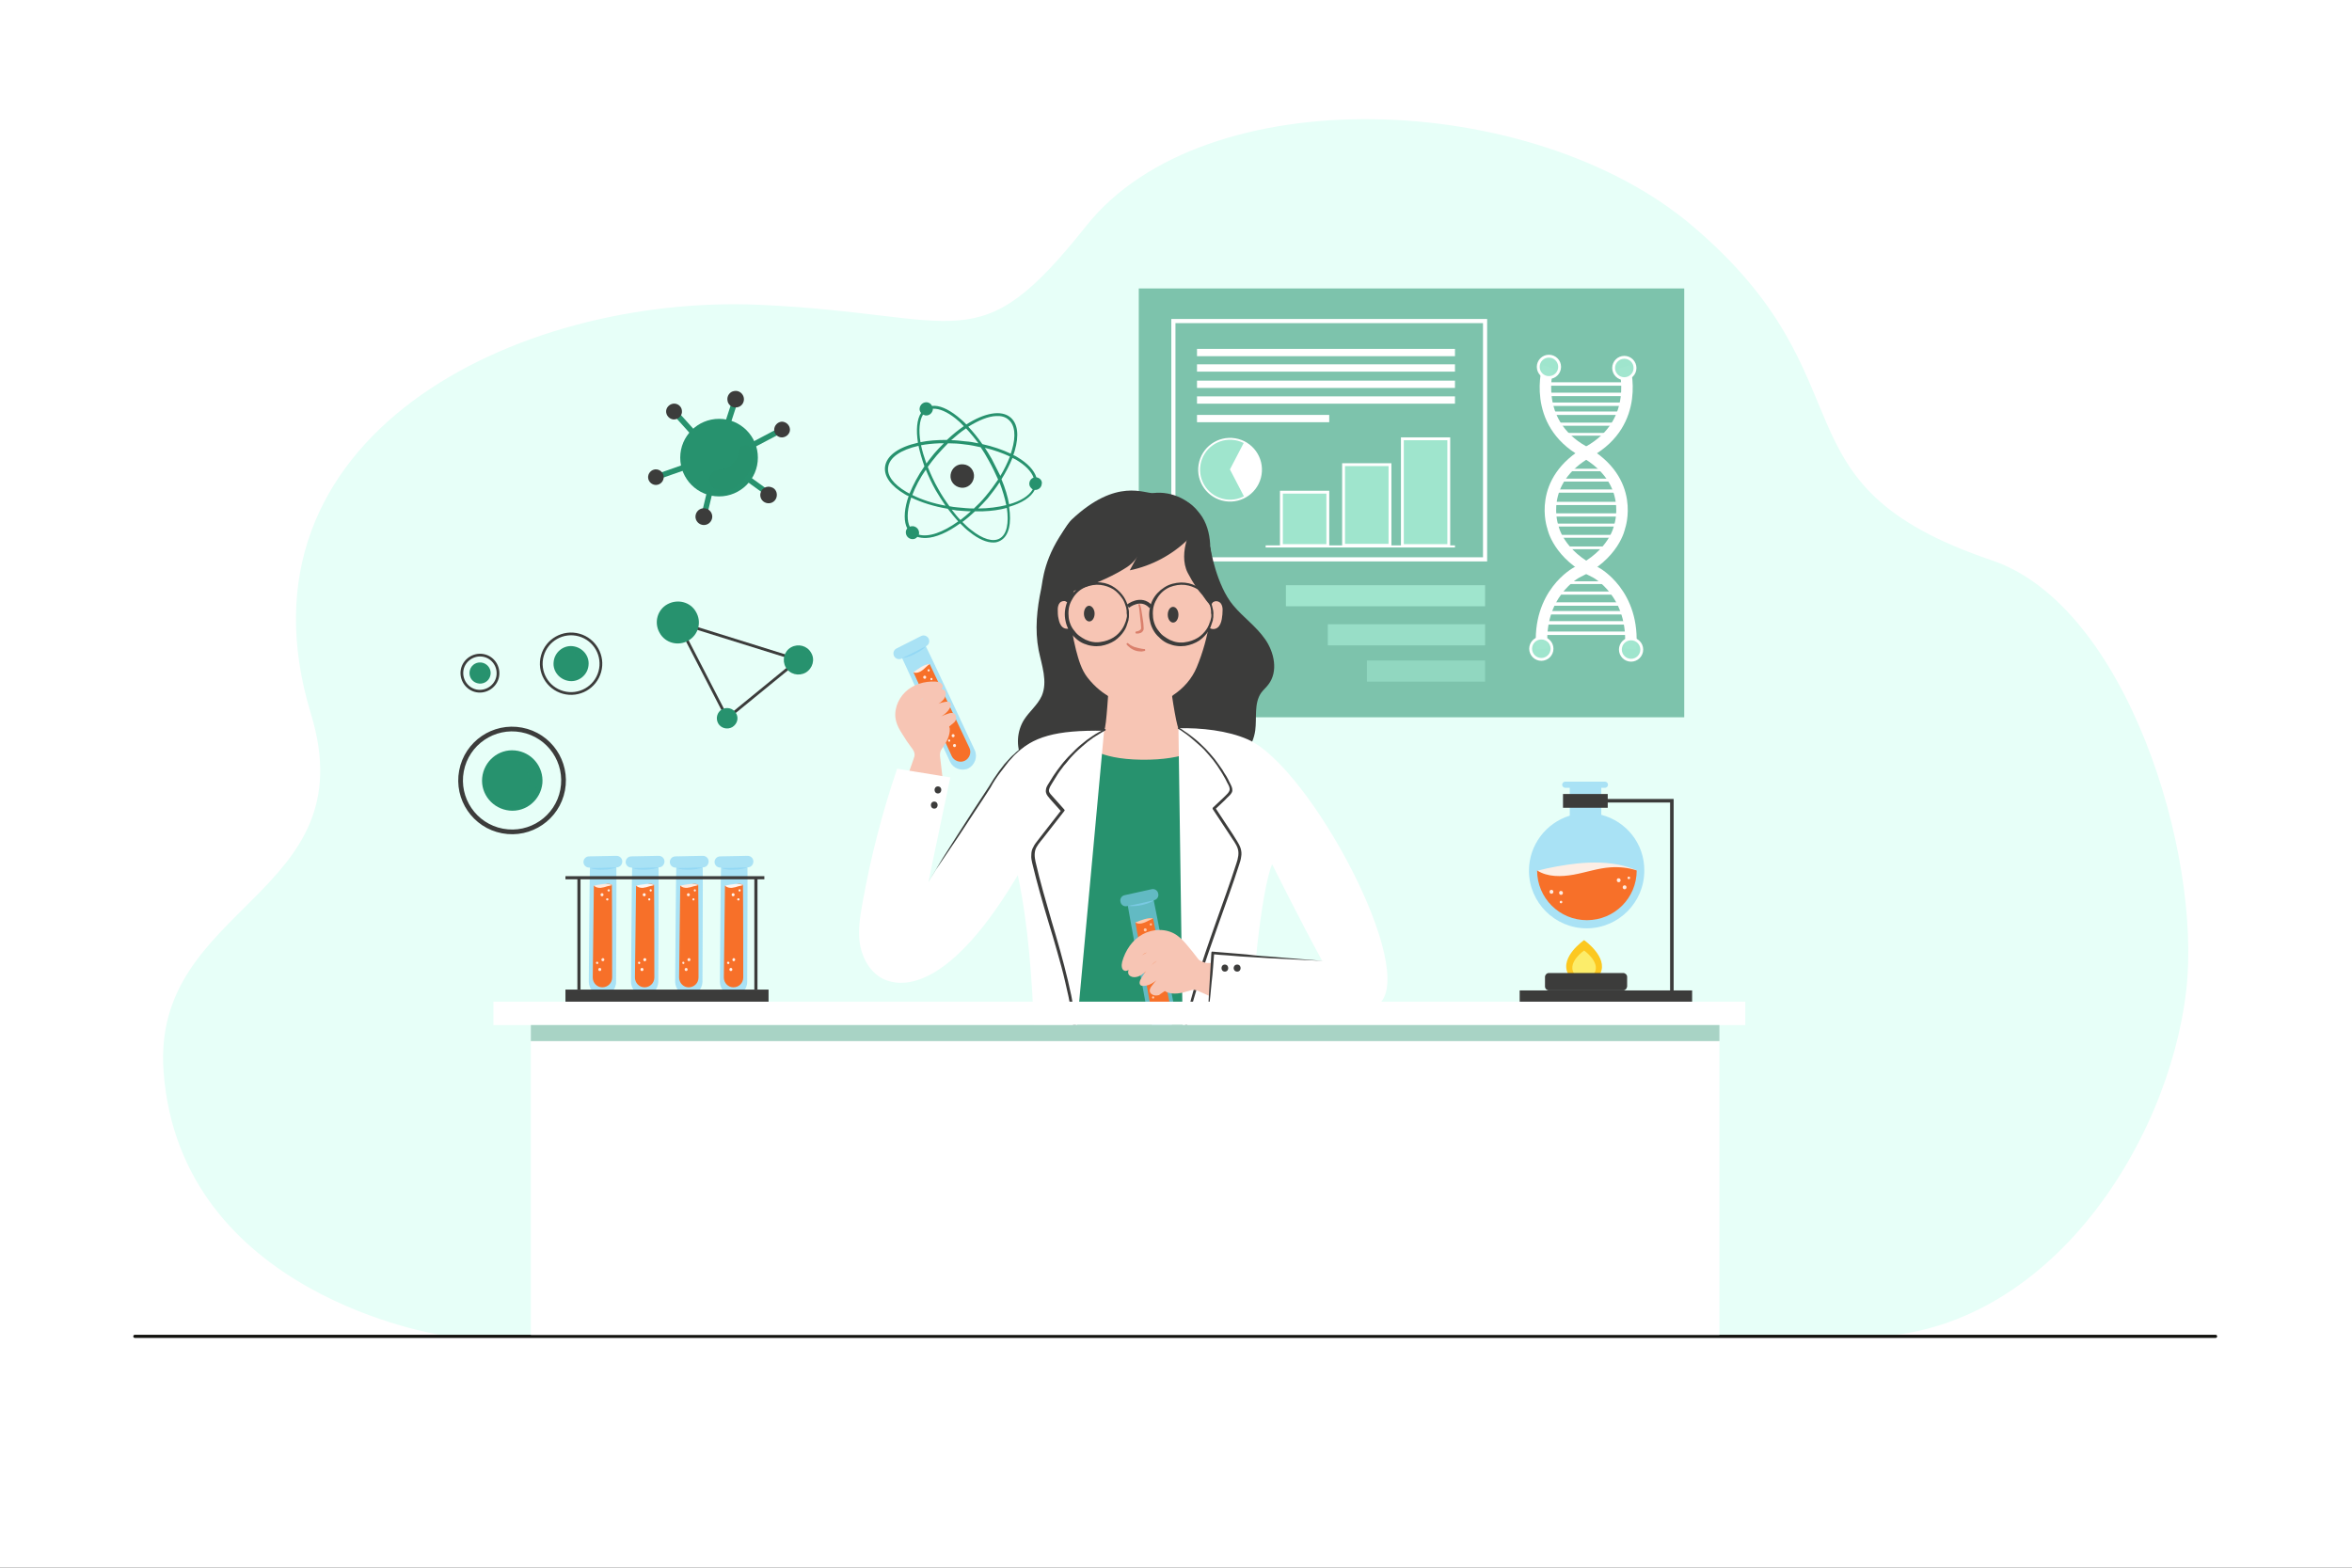 <?xml version="1.0" encoding="UTF-8"?> <svg xmlns="http://www.w3.org/2000/svg" width="750" height="500" viewBox="0 0 750 500" fill="none"><rect x="0" y="0" width="750" height="500" fill="#333333" stroke="none"/> <g clip-path="url(#clip0_16_1497)"> <path d="M750 0H0V500H750V0Z" fill="white"></path> <path d="M140.415 425.739C140.415 425.739 57.38 413.155 52.16 341.715C48.262 288.361 116.96 285.995 99.16 227.715C72.16 139.195 164.75 93.805 242.16 97.215C307.44 100.095 311.466 115.979 346.386 72.039C384.046 24.639 488.66 28.715 539.66 72.039C598.16 121.734 563.385 154.451 635.16 178.715C678.104 193.232 702.106 272.215 697.16 315.715C691.532 365.215 652.055 427.159 592.765 426.459C563.705 426.119 450.926 426.849 349.576 426.459C244.076 426.079 140.415 425.739 140.415 425.739Z" fill="#E7FFF8"></path> <path d="M43 426.215H706.5" stroke="#12120E" stroke-miterlimit="10" stroke-linecap="round"></path> <path opacity="0.55" d="M537.068 92H363.13V228.77H537.068V92Z" fill="#27926E"></path> <path d="M473.557 102.397H374.164V178.4H473.557V102.397Z" stroke="white" stroke-width="1.321" stroke-miterlimit="10"></path> <path d="M463.959 111.27H381.699V113.6H463.959V111.27Z" fill="white"></path> <path d="M463.959 116.199H381.699V118.53H463.959V116.199Z" fill="white"></path> <path d="M463.959 121.398H381.699V123.728H463.959V121.398Z" fill="white"></path> <path d="M463.959 126.417H381.699V128.747H463.959V126.417Z" fill="white"></path> <path d="M423.86 132.332H381.699V134.662H423.86V132.332Z" fill="white"></path> <path d="M463.959 174.277H403.587" stroke="white" stroke-width="0.669" stroke-miterlimit="10"></path> <path d="M461.985 139.95H447.184V174.008H461.985V139.95Z" fill="#A0E5CE" fill-opacity="0.98" stroke="white" stroke-width="0.911" stroke-miterlimit="10"></path> <path d="M443.237 148.196H428.435V173.919H443.237V148.196Z" fill="#A0E5CE" fill-opacity="0.98" stroke="white" stroke-width="0.911" stroke-miterlimit="10"></path> <path d="M423.412 156.979H408.611V174.008H423.412V156.979Z" fill="#A0E5CE" fill-opacity="0.98" stroke="white" stroke-width="0.911" stroke-miterlimit="10"></path> <path d="M401.984 151.387C402.854 146.012 399.197 140.95 393.818 140.081C388.438 139.212 383.371 142.865 382.501 148.24C381.632 153.616 385.288 158.678 390.668 159.547C396.048 160.416 401.114 156.763 401.984 151.387Z" fill="#A0E5CE" fill-opacity="0.98" stroke="white" stroke-width="0.599" stroke-miterlimit="10"></path> <path d="M396.77 158.503L392.195 149.72L396.77 140.936C396.77 140.936 401.434 142.998 402.062 149.003C402.062 149.092 402.78 155.097 396.77 158.503Z" fill="white"></path> <path d="M517.961 117.006C517.961 117.006 523.433 134.573 506.658 143.984C489.883 153.394 495.176 168.093 495.176 168.093C495.176 168.093 496.791 176.966 508.901 182.613C508.901 182.613 521.46 189.245 519.935 206.991" stroke="white" stroke-width="3.665" stroke-miterlimit="10"></path> <path d="M493.651 117.006C493.651 117.006 488.179 134.573 504.954 143.984C521.729 153.394 516.436 168.093 516.436 168.093C516.436 168.093 514.821 176.966 502.711 182.613C502.711 182.613 490.153 189.245 491.678 206.991" stroke="white" stroke-width="3.665" stroke-miterlimit="10"></path> <path d="M521.37 117.364C521.37 119.247 519.845 120.77 517.961 120.77C516.077 120.77 514.552 119.247 514.552 117.364C514.552 115.482 516.077 113.959 517.961 113.959C519.845 113.959 521.37 115.482 521.37 117.364Z" fill="#A0E5CE" fill-opacity="0.98" stroke="white" stroke-width="0.911" stroke-miterlimit="10"></path> <path d="M493.92 120.412C495.803 120.412 497.329 118.887 497.329 117.006C497.329 115.125 495.803 113.6 493.92 113.6C492.038 113.6 490.511 115.125 490.511 117.006C490.511 118.887 492.038 120.412 493.92 120.412Z" fill="#A0E5CE" fill-opacity="0.98" stroke="white" stroke-width="0.911" stroke-miterlimit="10"></path> <path d="M523.523 207.17C523.523 209.052 521.998 210.576 520.114 210.576C518.23 210.576 516.705 209.052 516.705 207.17C516.705 205.288 518.23 203.764 520.114 203.764C521.998 203.764 523.523 205.288 523.523 207.17Z" fill="#A0E5CE" fill-opacity="0.98" stroke="white" stroke-width="0.911" stroke-miterlimit="10"></path> <path d="M491.498 210.307C493.381 210.307 494.907 208.782 494.907 206.901C494.907 205.02 493.381 203.496 491.498 203.496C489.616 203.496 488.089 205.02 488.089 206.901C488.089 208.782 489.616 210.307 491.498 210.307Z" fill="#A0E5CE" fill-opacity="0.98" stroke="white" stroke-width="0.911" stroke-miterlimit="10"></path> <path d="M518.948 122.473H492.844" stroke="white" stroke-width="1.096" stroke-miterlimit="10"></path> <path d="M518.858 125.789H492.844" stroke="white" stroke-width="1.096" stroke-miterlimit="10"></path> <path d="M518.858 128.926H492.844" stroke="white" stroke-width="1.096" stroke-miterlimit="10"></path> <path d="M518.858 131.794H492.844" stroke="white" stroke-width="1.096" stroke-miterlimit="10"></path> <path d="M516.616 135.29H495.086" stroke="white" stroke-width="0.997" stroke-miterlimit="10"></path> <path d="M514.552 138.516H498.136" stroke="white" stroke-width="0.871" stroke-miterlimit="10"></path> <path d="M515.27 153.125H496.432" stroke="white" stroke-width="0.933" stroke-miterlimit="10"></path> <path d="M512.579 149.899H499.302" stroke="white" stroke-width="0.784" stroke-miterlimit="10"></path> <path d="M517.244 156.621H494.458" stroke="white" stroke-width="1.026" stroke-miterlimit="10"></path> <path d="M516.885 160.564H494.099" stroke="white" stroke-width="1.026" stroke-miterlimit="10"></path> <path d="M517.244 164.239H494.458" stroke="white" stroke-width="1.026" stroke-miterlimit="10"></path> <path d="M515.27 167.466H496.432" stroke="white" stroke-width="0.933" stroke-miterlimit="10"></path> <path d="M514.552 171.051H496.432" stroke="white" stroke-width="0.915" stroke-miterlimit="10"></path> <path d="M514.104 174.725H497.598" stroke="white" stroke-width="0.874" stroke-miterlimit="10"></path> <path d="M492.933 201.972H518.948" stroke="white" stroke-width="1.096" stroke-miterlimit="10"></path> <path d="M492.933 198.656H519.038" stroke="white" stroke-width="1.096" stroke-miterlimit="10"></path> <path d="M492.933 195.429H519.038" stroke="white" stroke-width="1.096" stroke-miterlimit="10"></path> <path d="M492.933 192.651H519.038" stroke="white" stroke-width="1.096" stroke-miterlimit="10"></path> <path d="M495.176 189.155H516.705" stroke="white" stroke-width="0.997" stroke-miterlimit="10"></path> <path d="M497.239 185.839H513.655" stroke="white" stroke-width="0.871" stroke-miterlimit="10"></path> <path d="M473.557 186.646H410.046V193.368H473.557V186.646Z" fill="#A0E5CE" fill-opacity="0.98"></path> <path opacity="0.8" d="M473.557 199.104H423.412V205.826H473.557V199.104Z" fill="#A0E5CE" fill-opacity="0.98"></path> <path opacity="0.6" d="M473.557 210.666H435.881V217.388H473.557V210.666Z" fill="#A0E5CE" fill-opacity="0.98"></path> <path opacity="0.63" d="M310.832 239.257C310.832 239.257 295.493 206.453 295.223 206.095H295.313C296.21 205.647 296.569 204.571 296.121 203.675C295.672 202.778 294.596 202.42 293.698 202.868L285.894 206.812C284.997 207.26 284.638 208.335 285.087 209.232C285.535 210.128 286.612 210.486 287.509 210.038L287.688 209.949C287.778 210.217 302.938 242.931 302.938 242.931C303.925 245.082 306.526 246.068 308.769 245.082C310.832 244.007 311.819 241.408 310.832 239.257Z" fill="#86D1F4"></path> <path d="M291.276 214.43C293.698 219.628 303.476 241.139 303.476 241.139C304.194 242.662 306.078 243.379 307.603 242.662C309.128 241.945 309.845 240.063 309.128 238.54C309.128 238.54 299.081 217.388 296.479 211.831C295.762 211.831 295.134 212.1 294.506 212.548C293.968 212.996 293.429 213.444 292.891 213.892C292.353 214.161 291.815 214.34 291.276 214.43Z" fill="#F77029"></path> <path d="M296.121 214.161C296.569 214.161 296.569 213.444 296.121 213.444C295.672 213.444 295.672 214.161 296.121 214.161Z" fill="#FFEDE3"></path> <path d="M297.018 216.939C297.466 216.939 297.466 216.222 297.018 216.222C296.569 216.222 296.569 216.939 297.018 216.939Z" fill="#FFEDE3"></path> <path d="M294.865 216.491C295.493 216.491 295.493 215.505 294.865 215.505C294.237 215.505 294.237 216.491 294.865 216.491Z" fill="#FFEDE3"></path> <path d="M303.925 235.134C304.553 235.134 304.553 234.148 303.925 234.148C303.297 234.148 303.297 235.134 303.925 235.134Z" fill="#FFEDE3"></path> <path d="M302.669 236.568C303.118 236.568 303.118 235.851 302.669 235.851C302.22 235.851 302.22 236.568 302.669 236.568Z" fill="#FFEDE3"></path> <path d="M304.373 238.271C305.001 238.271 305.001 237.285 304.373 237.285C303.745 237.285 303.745 238.271 304.373 238.271Z" fill="#FFEDE3"></path> <path d="M291.276 214.43C292.801 213.265 294.775 211.831 296.479 211.741C296.12 212.01 295.672 212.368 295.313 212.727C294.775 213.265 294.147 213.803 293.519 214.161C292.801 214.52 292.173 214.699 291.456 214.52L291.276 214.43Z" fill="#FFEDE3"></path> <path opacity="0.64" d="M287.688 209.859C289.751 208.963 293.25 207.17 295.223 206.095C295.223 206.095 294.685 207.08 291.994 208.425C289.393 209.859 287.688 209.859 287.688 209.859Z" fill="#86D1F4"></path> <path d="M289.482 247.323C290.11 245.62 290.649 243.917 291.276 242.214C291.456 241.677 291.725 241.049 291.635 240.422C291.546 239.705 291.097 238.988 290.649 238.45C289.572 237.016 288.585 235.582 287.688 234.058C286.881 232.803 286.163 231.549 285.804 230.204C284.818 226.888 286.163 223.124 288.675 220.704C291.187 218.284 294.775 217.208 298.273 217.388C299.26 217.388 300.606 217.836 300.606 218.911C300.606 219.539 300.068 219.987 299.619 220.256C297.646 221.511 294.865 221.6 293.519 223.482C294.954 221.959 296.748 220.794 298.722 220.077C299.619 219.718 300.965 219.628 301.413 220.435C301.593 220.704 301.593 221.152 301.593 221.421C301.413 222.945 300.157 224.02 298.812 224.647C297.466 225.364 296.031 225.813 294.865 226.798C296.748 225.275 299.081 224.289 301.413 223.841C302.041 223.751 302.848 223.751 303.118 224.289C303.297 224.647 303.207 225.006 303.118 225.275C302.4 227.336 300.247 228.501 298.273 229.577C299.529 228.77 300.875 228.053 302.4 227.605C302.848 227.426 303.387 227.336 303.925 227.426C305.091 227.784 305.181 229.577 304.284 230.384L302.669 231.728L302.848 232.355C303.028 234.506 301.862 236.568 300.606 238.45C300.247 238.988 299.888 239.436 299.798 240.063C299.709 240.601 299.709 241.049 299.798 241.587C300.157 244.455 300.426 247.233 300.785 250.101L289.482 247.323Z" fill="#F7C5B4"></path> <path d="M393.271 193.099C396.59 197.042 400.448 199.642 403.408 203.854C406.368 208.066 407.624 214.161 404.484 218.284C403.767 219.27 402.87 219.987 402.152 220.973C399.82 224.379 400.806 228.86 400.268 232.983C399.55 238.091 396.052 242.662 391.567 245.262C387.081 247.861 381.699 248.667 376.496 248.13C372.37 247.681 368.423 246.516 364.386 245.979C358.914 245.262 353.352 245.62 347.97 246.964C343.933 247.95 339.897 249.474 335.86 249.026C331.644 248.488 327.697 245.71 325.813 241.856C323.929 238.002 324.288 233.162 326.531 229.577C328.235 226.888 330.836 224.916 332.182 221.959C334.155 217.388 332.182 212.189 331.195 207.349C329.939 200.896 330.657 194.174 332.003 187.811C332.541 185.391 332.72 177.593 340.525 167.376C344.382 162.357 376.945 148.017 386.005 174.815C385.915 174.725 387.889 186.735 393.271 193.099Z" fill="#3C3C3B"></path> <path d="M375.779 232.266C382.865 232.086 391.477 232.983 397.936 235.851C417.761 244.634 452.835 310.241 439.469 320.458C422.784 333.185 392.015 323.685 385.198 322.609L386.543 303.877C397.039 304.863 411.033 305.849 421.618 306.477C414.531 293.481 405.65 275.645 405.65 275.645C402.421 282.905 398.115 319.024 400.178 330.407C400.178 330.407 391.208 333.454 365.283 333.544C339.358 333.633 329.76 329.152 329.76 329.152C329.132 312.75 327.966 295.184 324.557 279.14L323.57 280.754C300.965 318.128 286.163 314.095 282.216 312.482C277.91 310.689 275.219 306.208 274.322 301.726C273.425 297.155 274.232 292.495 275.04 287.924C277.641 273.404 281.319 259.154 286.074 245.172L303.028 247.95L296.031 281.381C303.028 270.178 308.769 262.38 315.766 251.267C318.009 247.681 320.341 244.007 323.301 240.959C329.311 234.954 336.577 232.803 352.096 233.072L375.779 232.266Z" fill="white"></path> <path d="M345.279 238.271C348.239 236.568 351.648 233.879 352.096 232.983C352.904 231.549 353.352 219.987 353.891 215.416L372.729 214.789C373.267 219.27 374.971 230.832 375.779 232.266C376.496 233.7 380.623 234.238 387.53 242.842L340.166 242.662L345.279 238.271Z" fill="#F7C5B4"></path> <path d="M342.947 332.289L346.445 237.464C346.445 237.464 349.585 242.125 364.027 242.304C378.47 242.483 383.493 238.091 383.493 238.091L377.393 333.544C377.393 333.544 366.18 333.813 358.914 333.454C351.558 333.096 342.947 332.289 342.947 332.289Z" fill="#27926E"></path> <path d="M341.152 175.801C339.358 185.301 341.152 199.731 343.126 207.35C343.933 210.397 344.83 213.623 346.804 216.133C356.582 228.501 369.679 224.558 373.985 221.779C377.393 219.539 380.084 216.491 381.609 212.817C385.556 203.316 387.171 192.83 386.274 182.613C386.274 182.613 388.876 161.013 361.515 161.013C361.605 160.923 344.113 159.847 341.152 175.801Z" fill="#F7C5B4"></path> <path d="M385.467 200C386.095 200.807 387.44 200.807 388.248 200.179C389.055 199.552 389.414 198.476 389.593 197.49C389.773 196.505 389.862 195.519 389.862 194.443C389.862 193.726 389.683 192.92 389.234 192.382C388.786 191.844 387.978 191.575 387.261 191.844C386.543 192.023 386.005 192.74 385.915 193.457L385.467 200Z" fill="#F7C5B4"></path> <path d="M341.242 193.368C340.973 192.651 340.614 192.023 339.897 191.754C339.179 191.575 338.372 191.754 337.923 192.292C337.475 192.83 337.295 193.637 337.295 194.354C337.295 195.339 337.295 196.415 337.564 197.401C337.744 198.387 338.102 199.462 338.91 200.09C339.717 200.717 341.063 200.717 341.691 199.91C341.691 200 342.319 196.594 341.242 193.368Z" fill="#F7C5B4"></path> <path d="M363.489 192.83C363.489 192.83 363.579 192.92 363.668 193.278C363.758 193.547 363.848 193.995 363.938 194.443C364.117 195.429 364.296 196.684 364.476 197.939C364.565 198.566 364.655 199.194 364.655 199.821C364.655 200.09 364.745 200.448 364.655 200.807C364.565 200.986 364.565 201.165 364.386 201.345L364.296 201.434L364.207 201.524C364.117 201.613 364.117 201.613 364.027 201.703C363.758 201.882 363.489 201.972 363.31 201.972C363.13 202.062 362.951 202.062 362.771 202.062C362.502 202.062 362.323 202.062 362.323 202.062C362.143 202.062 362.054 201.882 362.054 201.703C362.054 201.613 362.143 201.434 362.233 201.434C362.233 201.434 362.413 201.345 362.682 201.345C362.951 201.255 363.31 201.165 363.579 200.896L363.668 200.807L363.758 200.717C363.758 200.717 363.848 200.628 363.848 200.538C363.848 200.359 363.938 200.09 363.848 199.821C363.848 199.283 363.758 198.566 363.668 197.939C363.579 196.684 363.399 195.429 363.31 194.443C363.22 193.995 363.22 193.547 363.13 193.368C363.13 193.099 363.04 193.009 363.04 193.009C362.951 192.83 363.04 192.74 363.22 192.651C363.22 192.561 363.399 192.651 363.489 192.83Z" fill="#DA806C"></path> <path d="M359.632 205.109C359.632 205.109 359.991 205.378 360.349 205.647C360.529 205.826 360.888 205.916 361.157 206.095C361.426 206.274 361.785 206.364 362.143 206.453C362.502 206.543 362.771 206.633 363.13 206.722C363.489 206.812 363.758 206.812 364.027 206.901C364.296 206.901 364.476 206.991 364.655 206.991C364.835 206.991 364.924 206.991 364.924 206.991C365.104 206.991 365.193 207.17 365.193 207.35C365.193 207.439 365.104 207.618 365.014 207.618C365.014 207.618 364.655 207.708 364.027 207.798C363.399 207.798 362.592 207.708 361.874 207.439C361.157 207.17 360.439 206.722 359.991 206.274C359.721 206.095 359.542 205.916 359.452 205.736C359.363 205.647 359.273 205.557 359.273 205.557C359.183 205.467 359.183 205.288 359.363 205.199C359.452 205.019 359.542 205.019 359.632 205.109Z" fill="#DA806C"></path> <path d="M367.795 157.248C365.104 157.607 356.133 152.139 341.691 165.763C339.627 167.735 330.657 181.447 339.089 190.231C339.358 190.5 339.269 191.037 339.448 191.396C339.627 191.754 340.076 192.023 340.435 191.934C340.883 191.844 341.242 191.396 341.422 190.948C341.87 190.141 342.229 189.335 342.498 188.438C348.06 186.646 353.532 184.405 358.017 181.716C359.901 180.641 361.695 179.296 362.682 177.414C361.874 178.938 361.067 180.372 360.26 181.896C367.257 180.461 373.805 176.966 378.918 171.947C380.892 169.975 382.507 167.645 383.134 164.866C380.174 159.668 373.805 156.531 367.795 157.248Z" fill="#3C3C3B"></path> <path d="M352.994 221.6C352.994 221.6 361.605 228.053 374.074 221.69C374.074 221.69 363.13 233.7 352.994 221.6Z" fill="#F7C5B4"></path> <path d="M375.779 232.266C382.865 236.478 388.606 242.842 392.105 250.37C392.374 250.908 392.643 251.535 392.553 252.163C392.464 252.88 391.925 253.418 391.387 253.866C389.952 255.21 388.606 256.555 387.171 257.899C389.324 261.215 391.567 264.621 393.72 267.937C394.437 269.013 395.155 270.088 395.334 271.343C395.603 272.867 395.155 274.301 394.706 275.824C388.965 293.66 379.726 314.991 377.214 333.544" fill="white"></path> <path d="M375.958 232.086C376.586 232.445 377.214 232.803 377.752 233.252C378.38 233.61 378.918 234.058 379.546 234.506C380.712 235.403 381.879 236.299 382.865 237.285C383.942 238.271 384.928 239.257 385.915 240.422C386.902 241.497 387.799 242.662 388.606 243.828C389.055 244.455 389.414 244.993 389.862 245.62C390.221 246.247 390.58 246.875 391.028 247.502C391.387 248.13 391.746 248.757 392.015 249.384C392.284 250.012 392.733 250.639 392.912 251.446C393.002 251.894 393.002 252.342 392.823 252.701C392.643 253.059 392.374 253.418 392.105 253.686C391.567 254.224 391.028 254.672 390.58 255.21L387.44 258.168L387.53 257.63L393.092 266.055L394.437 268.206C394.886 268.923 395.334 269.73 395.603 270.536C395.873 271.433 395.962 272.329 395.783 273.225C395.693 274.121 395.424 274.928 395.155 275.735C393.092 282.188 390.759 288.462 388.517 294.825C386.274 301.189 384.031 307.462 382.058 313.916C381.52 315.529 381.161 317.142 380.623 318.755C380.174 320.369 379.726 321.982 379.367 323.595C379.008 325.209 378.559 326.822 378.29 328.525C377.932 330.138 377.752 331.841 377.483 333.454C377.483 333.633 377.304 333.723 377.124 333.723C376.945 333.723 376.855 333.544 376.855 333.365C377.124 331.662 377.304 330.048 377.662 328.345C377.931 326.643 378.29 325.029 378.649 323.416C379.367 320.1 380.264 316.873 381.251 313.647C383.134 307.194 385.377 300.83 387.62 294.467C389.862 288.103 392.195 281.829 394.258 275.376C394.796 273.763 395.155 272.15 394.706 270.716C394.258 269.192 393.092 267.847 392.284 266.503L386.723 258.078C386.633 257.899 386.633 257.72 386.812 257.54L389.952 254.583C390.49 254.045 391.028 253.597 391.477 253.059C391.926 252.521 392.195 252.073 392.105 251.446C392.015 250.818 391.656 250.191 391.298 249.564C391.028 248.936 390.67 248.309 390.311 247.681C389.952 247.054 389.593 246.427 389.234 245.889C388.876 245.262 388.427 244.724 388.068 244.096C387.261 242.931 386.364 241.766 385.377 240.691C384.48 239.615 383.493 238.54 382.417 237.643C381.34 236.657 380.264 235.761 379.187 234.865C378.649 234.417 378.021 233.969 377.483 233.61C376.945 233.162 376.317 232.803 375.689 232.445C375.599 232.355 375.509 232.176 375.599 232.086C375.689 232.086 375.868 231.997 375.958 232.086Z" fill="#3C3C3B"></path> <path d="M342.947 332.289C341.96 313.557 333.976 294.108 329.67 275.824C329.311 274.39 329.042 272.777 329.401 271.343C329.76 270.088 330.567 269.102 331.285 268.027C333.707 264.89 336.219 261.753 338.641 258.526C337.385 257.092 336.039 255.569 334.783 254.134C334.335 253.597 333.797 253.059 333.797 252.342C333.707 251.715 334.066 251.087 334.335 250.549C338.461 243.379 344.651 236.388 352.096 232.803" fill="white"></path> <path d="M342.677 332.289C342.498 330.676 342.498 329.062 342.229 327.449C342.139 326.643 342.049 325.836 341.96 325.029L341.601 322.609C341.332 320.996 341.063 319.383 340.704 317.769C340.345 316.156 339.986 314.543 339.627 313.019C338.91 309.882 338.013 306.656 337.116 303.519C336.219 300.382 335.322 297.245 334.335 294.108C332.451 287.834 330.657 281.56 329.132 275.197C328.953 274.39 328.773 273.584 328.863 272.687C328.863 271.791 329.042 270.895 329.491 270.178C329.85 269.371 330.388 268.744 330.926 268.027L332.451 266.055L338.461 258.347V258.885L335.501 255.569C335.052 255.031 334.514 254.493 334.066 253.866C333.797 253.507 333.617 253.149 333.527 252.701C333.438 252.252 333.527 251.804 333.617 251.356C333.886 250.55 334.335 250.012 334.694 249.384C335.052 248.757 335.501 248.13 335.86 247.502C336.667 246.247 337.564 245.082 338.461 243.917C338.91 243.379 339.358 242.752 339.897 242.214C340.345 241.676 340.883 241.139 341.422 240.601C341.96 240.063 342.498 239.525 343.036 238.988C343.574 238.45 344.113 238.002 344.741 237.464C345.907 236.478 347.073 235.582 348.329 234.775C348.957 234.327 349.585 233.969 350.213 233.61C350.841 233.252 351.558 232.893 352.186 232.535C352.366 232.445 352.455 232.535 352.545 232.624C352.635 232.714 352.545 232.893 352.455 232.983C351.827 233.341 351.199 233.61 350.571 234.058C349.944 234.417 349.316 234.865 348.688 235.223C347.521 236.03 346.355 236.926 345.279 237.912C344.741 238.36 344.202 238.898 343.664 239.346C343.126 239.884 342.588 240.332 342.139 240.87C341.601 241.408 341.152 241.945 340.704 242.483C340.255 243.021 339.807 243.648 339.269 244.186C338.372 245.351 337.475 246.516 336.757 247.771C336.398 248.398 335.95 249.026 335.591 249.653C335.232 250.281 334.783 250.908 334.604 251.535C334.335 252.163 334.514 252.701 334.963 253.238C335.411 253.776 335.95 254.314 336.398 254.852L339.358 258.168C339.538 258.347 339.538 258.526 339.358 258.706L333.348 266.413C332.361 267.758 331.195 268.923 330.478 270.267C329.76 271.612 329.85 273.225 330.208 274.838C331.644 281.202 333.527 287.476 335.322 293.75C337.205 300.023 338.999 306.297 340.524 312.661C340.883 314.274 341.242 315.887 341.601 317.501C341.87 319.114 342.229 320.727 342.498 322.34L342.857 324.76C342.947 325.567 343.036 326.374 343.126 327.18C343.305 328.794 343.395 330.407 343.485 332.11C343.485 332.289 343.395 332.379 343.216 332.379C342.767 332.558 342.677 332.468 342.677 332.289Z" fill="#3C3C3B"></path> <path d="M375.779 196.057C375.779 197.401 375.061 198.566 374.074 198.566C373.177 198.566 372.37 197.491 372.37 196.057C372.37 194.712 373.087 193.547 374.074 193.547C374.971 193.547 375.779 194.623 375.779 196.057Z" fill="#3C3C3B"></path> <path d="M349.047 195.698C349.047 197.042 348.329 198.208 347.342 198.208C346.445 198.208 345.638 197.132 345.638 195.698C345.638 194.354 346.355 193.188 347.342 193.188C348.239 193.278 349.047 194.354 349.047 195.698Z" fill="#3C3C3B"></path> <path d="M386.902 195.788C386.902 195.788 386.902 196.057 386.902 196.505C386.902 196.684 386.902 197.043 386.812 197.311C386.812 197.67 386.723 198.028 386.543 198.477C386.274 199.283 386.005 200.359 385.287 201.345C384.659 202.33 383.673 203.406 382.417 204.302C381.161 205.109 379.636 205.736 377.932 206.005C377.483 206.005 377.124 206.095 376.586 206.095C376.137 206.095 375.779 206.095 375.24 206.005C374.343 205.916 373.446 205.647 372.549 205.288C371.652 204.93 370.845 204.392 370.127 203.765C369.41 203.137 368.692 202.42 368.154 201.613C367.615 200.807 367.167 199.821 366.898 198.925C366.629 197.939 366.449 196.953 366.449 195.967C366.449 194.981 366.629 193.906 366.898 193.009C367.167 192.023 367.615 191.127 368.154 190.321C368.692 189.514 369.41 188.797 370.127 188.169C370.935 187.542 371.742 187.004 372.549 186.646C374.254 185.929 376.227 185.66 377.842 185.839C379.636 186.018 381.161 186.646 382.417 187.542C383.673 188.438 384.57 189.424 385.287 190.5C385.915 191.486 386.364 192.561 386.543 193.368C386.633 193.816 386.723 194.174 386.812 194.533C386.902 194.891 386.902 195.16 386.902 195.429C386.992 195.519 386.992 195.698 386.902 195.788ZM386.184 195.698C386.184 195.698 386.184 195.429 386.184 195.071C386.184 194.891 386.184 194.623 386.095 194.264C386.095 193.995 386.005 193.637 385.826 193.189C385.556 192.382 385.287 191.486 384.57 190.589C383.942 189.693 383.045 188.707 381.968 187.99C380.802 187.273 379.367 186.735 377.842 186.556C376.227 186.377 374.612 186.646 372.998 187.273C372.19 187.632 371.473 188.08 370.845 188.618C370.217 189.155 369.589 189.872 369.14 190.589C368.692 191.306 368.243 192.113 367.974 193.009C367.705 193.906 367.615 194.712 367.615 195.698C367.615 196.594 367.705 197.491 367.974 198.387C368.243 199.283 368.602 200.09 369.14 200.807C369.679 201.524 370.217 202.241 370.935 202.779C371.652 203.316 372.37 203.764 373.087 204.123C373.895 204.482 374.702 204.75 375.42 204.84C375.779 204.93 376.227 204.93 376.676 204.93C377.034 204.93 377.483 204.93 377.842 204.84C379.367 204.661 380.802 204.123 381.968 203.406C383.134 202.689 384.031 201.703 384.659 200.807C385.287 199.911 385.646 198.925 385.915 198.208C386.005 197.849 386.095 197.491 386.184 197.132C386.274 196.863 386.274 196.594 386.274 196.325C386.274 195.967 386.274 195.698 386.184 195.698Z" fill="#3C3C3B"></path> <path d="M359.991 195.788C359.991 195.788 359.991 196.057 359.991 196.505C359.991 196.684 359.991 197.042 359.901 197.311C359.901 197.67 359.811 198.028 359.632 198.476C359.363 199.283 359.093 200.359 358.376 201.344C357.748 202.33 356.761 203.406 355.505 204.302C354.249 205.109 352.724 205.736 351.02 206.005C350.572 206.005 350.213 206.095 349.674 206.095C349.226 206.095 348.867 206.095 348.329 206.005C347.432 205.915 346.535 205.647 345.638 205.288C344.741 204.93 343.933 204.392 343.216 203.764C342.498 203.137 341.78 202.42 341.242 201.613C340.704 200.807 340.255 199.821 339.986 198.925C339.717 197.939 339.538 196.953 339.538 195.877C339.538 194.981 339.717 193.816 339.986 192.92C340.255 191.934 340.704 191.037 341.242 190.231C341.78 189.424 342.498 188.707 343.216 188.08C344.023 187.452 344.83 186.915 345.638 186.556C347.342 185.839 349.316 185.57 350.93 185.749C352.724 185.929 354.249 186.556 355.505 187.452C356.761 188.349 357.658 189.335 358.376 190.41C359.004 191.396 359.452 192.471 359.632 193.278C359.721 193.726 359.811 194.085 359.901 194.443C359.991 194.802 359.991 195.071 359.991 195.34C359.991 195.519 359.991 195.698 359.991 195.788ZM359.273 195.698C359.273 195.698 359.273 195.429 359.273 195.071C359.273 194.891 359.273 194.622 359.183 194.264C359.183 193.995 359.093 193.637 358.914 193.188C358.645 192.382 358.376 191.486 357.658 190.589C357.03 189.693 356.133 188.707 355.057 187.99C353.891 187.273 352.455 186.735 350.93 186.556C349.316 186.377 347.701 186.646 346.086 187.273C345.279 187.632 344.561 188.08 343.933 188.618C343.305 189.155 342.677 189.872 342.229 190.589C341.78 191.306 341.332 192.113 341.063 193.009C340.794 193.905 340.704 194.712 340.704 195.698C340.704 196.505 340.794 197.491 341.063 198.297C341.332 199.193 341.691 200 342.229 200.717C342.767 201.434 343.305 202.151 344.023 202.689C344.741 203.227 345.458 203.675 346.176 204.033C346.983 204.392 347.791 204.661 348.508 204.75C348.867 204.84 349.316 204.84 349.764 204.84C350.123 204.84 350.572 204.84 350.93 204.75C352.455 204.571 353.891 204.033 355.057 203.316C356.223 202.599 357.12 201.613 357.748 200.717C358.376 199.821 358.735 198.835 359.004 198.118C359.093 197.759 359.183 197.401 359.273 197.042C359.363 196.774 359.363 196.505 359.363 196.236C359.273 195.967 359.363 195.698 359.273 195.698Z" fill="#3C3C3B"></path> <path d="M359.632 193.368C359.632 193.368 363.848 189.962 366.988 193.547" stroke="#3C3C3B" stroke-width="1.203" stroke-miterlimit="10"></path> <path d="M385.915 174.725C385.915 171.409 385.198 167.824 383.404 164.956C383.404 164.956 379.726 159.31 376.765 159.847C373.895 160.385 378.47 172.126 378.47 172.126C377.393 175.532 377.124 179.565 378.739 182.702C380.623 186.287 382.148 188.438 383.404 189.783C383.404 189.783 385.646 193.099 386.274 193.278C386.274 193.278 386.184 191.127 389.145 191.306C389.145 191.396 386.633 179.834 385.915 174.725Z" fill="#3C3C3B"></path> <path opacity="0.63" d="M374.792 323.057C374.792 323.057 368.064 287.476 367.885 287.117H367.974C368.961 286.938 369.589 285.952 369.32 284.966C369.14 283.98 368.154 283.353 367.167 283.622L358.645 285.504C357.658 285.683 357.03 286.669 357.299 287.655C357.479 288.641 358.466 289.268 359.452 288.999L359.632 288.91C359.632 289.268 366.18 324.671 366.18 324.671C366.629 327.001 368.871 328.614 371.293 328.166C373.715 327.718 375.24 325.388 374.792 323.057Z" fill="#86D1F4"></path> <path d="M362.054 294.198C363.04 299.844 367.257 323.057 367.257 323.057C367.526 324.76 369.23 325.836 370.845 325.567C372.549 325.298 373.626 323.595 373.357 321.982C373.357 321.982 368.871 298.948 367.705 292.943C367.077 292.764 366.27 292.853 365.642 293.122C365.014 293.391 364.386 293.75 363.668 294.018C363.22 294.198 362.592 294.198 362.054 294.198Z" fill="#F77029"></path> <path d="M366.988 295.184C367.436 295.184 367.436 294.467 366.988 294.467C366.539 294.467 366.539 295.184 366.988 295.184Z" fill="#FFC9AC"></path> <path d="M367.077 298.052C367.526 298.052 367.526 297.335 367.077 297.335C366.629 297.335 366.629 298.052 367.077 298.052Z" fill="#FFC9AC"></path> <path d="M365.193 297.066C365.821 297.066 365.821 296.08 365.193 296.08C364.565 296.08 364.565 297.066 365.193 297.066Z" fill="#FFC9AC"></path> <path d="M369.32 317.411C369.948 317.411 369.948 316.425 369.32 316.425C368.692 316.425 368.692 317.411 369.32 317.411Z" fill="#FFC9AC"></path> <path d="M367.705 318.487C368.154 318.487 368.154 317.77 367.705 317.77C367.257 317.77 367.257 318.487 367.705 318.487Z" fill="#FFC9AC"></path> <path d="M368.961 320.548C369.589 320.548 369.589 319.562 368.961 319.562C368.333 319.562 368.333 320.548 368.961 320.548Z" fill="#FFC9AC"></path> <path d="M362.054 294.198C363.848 293.481 366.09 292.584 367.705 292.943C367.346 293.122 366.718 293.391 366.36 293.57C365.642 293.929 365.014 294.287 364.207 294.467C363.489 294.646 362.771 294.646 362.143 294.287L362.054 294.198Z" fill="#FFC9AC"></path> <path opacity="0.64" d="M359.721 288.91C361.874 288.551 365.821 287.655 367.974 287.117C367.974 287.117 367.167 287.924 364.207 288.641C361.426 289.268 359.721 288.91 359.721 288.91Z" fill="#86D1F4"></path> <path d="M390.939 320.01C388.158 318.755 385.287 317.5 382.507 316.246C381.968 315.977 381.52 315.798 380.892 315.708C380.264 315.618 379.636 315.887 379.008 316.066C376.765 316.783 374.254 317.321 372.011 316.425L371.473 316.066L369.589 317.321C368.423 317.859 366.629 317.232 366.629 315.977C366.629 315.439 366.898 314.901 367.257 314.453C368.243 313.109 369.32 311.944 370.665 310.868C368.961 312.571 367.077 314.364 364.745 314.453C364.386 314.453 363.938 314.453 363.668 314.184C363.22 313.736 363.399 312.84 363.758 312.302C365.014 309.972 366.718 308 368.871 306.476C367.436 307.283 366.539 308.627 365.373 309.793C364.207 310.958 362.682 311.944 361.067 311.585C360.708 311.495 360.349 311.316 360.08 311.047C359.363 310.241 359.901 308.986 360.529 308.09C361.874 306.297 363.668 304.774 365.732 303.788C363.31 304.505 362.323 307.373 360.349 308.986C359.901 309.434 359.183 309.793 358.645 309.613C357.568 309.344 357.569 307.821 357.838 306.745C358.824 303.16 361.067 299.754 364.386 297.962C367.705 296.169 371.921 296.08 375.061 298.141C376.407 299.037 377.483 300.203 378.47 301.368C379.726 302.802 380.892 304.325 382.058 305.849C382.507 306.476 383.224 306.566 383.942 306.925C384.57 307.193 385.556 307.193 386.184 307.104C388.158 307.014 389.593 306.925 391.567 306.925L390.939 320.01Z" fill="#F7C5B4"></path> <path d="M385.826 322.699C385.646 322.699 385.467 322.609 385.287 322.609L386.633 303.877C390.849 304.236 395.693 304.684 400.627 305.042L421.708 306.476" fill="white"></path> <path d="M385.826 322.699L385.287 322.609C385.287 320.996 385.377 319.472 385.467 317.859L385.736 313.198C385.826 311.675 385.915 310.062 386.005 308.538L386.274 303.877C386.274 303.608 386.454 303.429 386.723 303.519C388.158 303.608 389.683 303.788 391.118 303.877L395.514 304.236C396.949 304.325 398.384 304.505 399.909 304.684C401.345 304.863 402.87 304.953 404.305 305.042L413.096 305.759L421.887 306.476L413.096 306.028L404.305 305.58L399.909 305.311C398.474 305.222 396.949 305.132 395.514 305.042L391.118 304.684C389.683 304.594 388.158 304.505 386.723 304.325L387.171 303.967L386.812 308.628C386.723 310.151 386.543 311.764 386.364 313.288L385.915 317.949C385.736 319.472 385.557 321.086 385.377 322.609L385.826 322.699Z" fill="#3C3C3B"></path> <path d="M548.281 326.933H169.278V425.764H548.281V326.933Z" fill="white"></path> <path d="M556.534 319.472H157.347V326.933H556.534V319.472Z" fill="white"></path> <path opacity="0.4" d="M548.281 326.933H169.278V332.05H548.281V326.933Z" fill="#27926E"></path> <path opacity="0.63" d="M196.458 313.199C196.458 313.199 196.638 276.989 196.548 276.631H196.638C197.624 276.631 198.432 275.824 198.432 274.749C198.432 273.763 197.624 272.956 196.548 272.956L187.847 273.135C186.86 273.135 186.052 273.942 186.052 274.928C186.052 275.914 186.86 276.72 187.936 276.72H188.116C188.026 276.989 187.757 313.109 187.757 313.109C187.757 315.529 189.73 317.501 192.063 317.501C194.485 317.59 196.458 315.618 196.458 313.199Z" fill="#86D1F4"></path> <path d="M189.371 282.457C189.282 288.193 189.013 311.765 189.013 311.765C189.013 313.467 190.358 314.901 192.063 314.901C193.767 314.901 195.202 313.557 195.202 311.765C195.202 311.765 195.202 288.282 195.113 282.188C194.485 281.829 193.767 281.829 193.049 282.008C192.332 282.188 191.704 282.367 190.986 282.457C190.538 282.636 189.91 282.636 189.371 282.457Z" fill="#F77029"></path> <path d="M194.126 284.339C194.574 284.339 194.574 283.622 194.126 283.622C193.588 283.622 193.588 284.339 194.126 284.339Z" fill="#FFEADE"></path> <path d="M193.677 287.207C194.126 287.207 194.126 286.49 193.677 286.49C193.139 286.49 193.139 287.207 193.677 287.207Z" fill="#FFEADE"></path> <path d="M191.973 285.862C192.601 285.862 192.601 284.876 191.973 284.876C191.345 284.876 191.345 285.862 191.973 285.862Z" fill="#FFEADE"></path> <path d="M192.242 306.566C192.87 306.566 192.87 305.58 192.242 305.58C191.614 305.67 191.614 306.566 192.242 306.566Z" fill="#FFEADE"></path> <path d="M190.448 307.462C190.896 307.462 190.896 306.745 190.448 306.745C189.91 306.656 189.91 307.462 190.448 307.462Z" fill="#FFEADE"></path> <path d="M191.255 309.703C191.883 309.703 191.883 308.717 191.255 308.717C190.627 308.717 190.627 309.703 191.255 309.703Z" fill="#FFEADE"></path> <path d="M189.371 282.456C191.255 282.098 193.677 281.56 195.202 282.277C194.754 282.457 194.216 282.546 193.767 282.636C193.049 282.905 192.242 283.084 191.524 283.174C190.717 283.174 190.089 283.084 189.461 282.546L189.371 282.456Z" fill="#FFEADE"></path> <path opacity="0.64" d="M188.116 276.81C190.358 276.9 194.305 276.72 196.548 276.631C196.548 276.631 195.651 277.258 192.601 277.348C189.641 277.527 188.116 276.81 188.116 276.81Z" fill="#86D1F4"></path> <path opacity="0.63" d="M209.914 313.199C209.914 313.199 210.093 276.989 210.004 276.631H210.093C211.08 276.631 211.887 275.824 211.887 274.749C211.887 273.763 211.08 272.956 210.004 272.956L201.302 273.135C200.316 273.135 199.508 273.942 199.508 274.928C199.508 275.914 200.316 276.72 201.392 276.72H201.571C201.482 276.989 201.213 313.109 201.213 313.109C201.213 315.529 203.186 317.501 205.518 317.501C207.851 317.59 209.824 315.618 209.914 313.199Z" fill="#86D1F4"></path> <path d="M202.827 282.457C202.738 288.193 202.468 311.765 202.468 311.765C202.468 313.467 203.814 314.901 205.518 314.901C207.223 314.901 208.658 313.557 208.658 311.765C208.658 311.765 208.658 288.282 208.568 282.188C207.94 281.829 207.223 281.829 206.505 282.008C205.788 282.188 205.16 282.367 204.442 282.457C203.904 282.636 203.365 282.636 202.827 282.457Z" fill="#F77029"></path> <path d="M207.492 284.339C207.94 284.339 207.94 283.622 207.492 283.622C207.043 283.622 207.043 284.339 207.492 284.339Z" fill="#FFF7F3" fill-opacity="0.98"></path> <path d="M207.043 287.207C207.492 287.207 207.492 286.49 207.043 286.49C206.595 286.49 206.595 287.207 207.043 287.207Z" fill="#FFF7F3" fill-opacity="0.98"></path> <path d="M205.429 285.862C206.057 285.862 206.057 284.876 205.429 284.876C204.801 284.876 204.801 285.862 205.429 285.862Z" fill="#FFF7F3" fill-opacity="0.98"></path> <path d="M205.608 306.566C206.236 306.566 206.236 305.58 205.608 305.58C204.98 305.67 204.98 306.566 205.608 306.566Z" fill="#FFF7F3" fill-opacity="0.98"></path> <path d="M203.814 307.462C204.263 307.462 204.263 306.745 203.814 306.745C203.365 306.656 203.365 307.462 203.814 307.462Z" fill="#FFF7F3" fill-opacity="0.98"></path> <path d="M204.711 309.703C205.339 309.703 205.339 308.717 204.711 308.717C204.083 308.717 204.083 309.703 204.711 309.703Z" fill="#FFF7F3" fill-opacity="0.98"></path> <path d="M202.827 282.456C204.711 282.098 207.133 281.56 208.658 282.277C208.21 282.457 207.671 282.546 207.223 282.636C206.505 282.905 205.698 283.084 204.98 283.174C204.173 283.174 203.545 283.084 202.917 282.546L202.827 282.456Z" fill="#FFF7F3" fill-opacity="0.98"></path> <path opacity="0.64" d="M201.482 276.81C203.724 276.9 207.671 276.72 209.914 276.631C209.914 276.631 209.017 277.258 205.967 277.348C203.007 277.527 201.482 276.81 201.482 276.81Z" fill="#86D1F4"></path> <path opacity="0.63" d="M223.998 313.199C223.998 313.199 224.177 276.989 224.087 276.631H224.177C225.164 276.631 225.971 275.824 225.971 274.749C225.971 273.763 225.164 272.956 224.087 272.956L215.386 273.135C214.399 273.135 213.592 273.942 213.592 274.928C213.592 275.914 214.399 276.72 215.476 276.72H215.655C215.565 276.989 215.296 313.109 215.296 313.109C215.296 315.529 217.27 317.501 219.602 317.501C221.934 317.59 223.908 315.618 223.998 313.199Z" fill="#86D1F4"></path> <path d="M216.911 282.457C216.821 288.193 216.552 311.765 216.552 311.765C216.552 313.467 217.898 314.901 219.602 314.901C221.307 314.901 222.742 313.557 222.742 311.765C222.742 311.765 222.742 288.282 222.652 282.188C222.024 281.829 221.307 281.829 220.589 282.008C219.871 282.188 219.243 282.367 218.526 282.457C217.987 282.636 217.449 282.636 216.911 282.457Z" fill="#F77029"></path> <path d="M221.576 284.339C222.024 284.339 222.024 283.622 221.576 283.622C221.127 283.622 221.127 284.339 221.576 284.339Z" fill="#FFEADE"></path> <path d="M221.127 287.207C221.576 287.207 221.576 286.49 221.127 286.49C220.679 286.49 220.679 287.207 221.127 287.207Z" fill="#FFEADE"></path> <path d="M219.512 285.862C220.14 285.862 220.14 284.876 219.512 284.876C218.884 284.876 218.884 285.862 219.512 285.862Z" fill="#FFEADE"></path> <path d="M219.692 306.566C220.32 306.566 220.32 305.58 219.692 305.58C219.064 305.67 219.064 306.566 219.692 306.566Z" fill="#FFEADE"></path> <path d="M217.898 307.462C218.346 307.462 218.346 306.745 217.898 306.745C217.449 306.656 217.449 307.462 217.898 307.462Z" fill="#FFEADE"></path> <path d="M218.795 309.703C219.423 309.703 219.423 308.717 218.795 308.717C218.167 308.717 218.167 309.703 218.795 309.703Z" fill="#FFEADE"></path> <path d="M216.911 282.456C218.795 282.098 221.217 281.56 222.742 282.277C222.293 282.457 221.755 282.546 221.307 282.636C220.589 282.905 219.782 283.084 219.064 283.174C218.257 283.174 217.629 283.084 217.001 282.546L216.911 282.456Z" fill="#FFEADE"></path> <path opacity="0.64" d="M215.565 276.81C217.808 276.9 221.755 276.72 223.998 276.631C223.998 276.631 223.101 277.258 220.051 277.348C217.18 277.527 215.565 276.81 215.565 276.81Z" fill="#86D1F4"></path> <path opacity="0.63" d="M238.261 313.199C238.261 313.199 238.44 276.989 238.35 276.631H238.44C239.427 276.631 240.234 275.824 240.234 274.749C240.234 273.763 239.427 272.956 238.35 272.956L229.649 273.135C228.662 273.135 227.855 273.942 227.855 274.928C227.855 275.914 228.662 276.72 229.739 276.72H229.918C229.828 276.989 229.559 313.109 229.559 313.109C229.559 315.529 231.533 317.501 233.865 317.501C236.287 317.59 238.261 315.618 238.261 313.199Z" fill="#86D1F4"></path> <path d="M231.174 282.457C231.084 288.193 230.815 311.765 230.815 311.765C230.815 313.467 232.161 314.901 233.865 314.901C235.57 314.901 237.005 313.557 237.005 311.765C237.005 311.765 237.005 288.282 236.915 282.188C236.287 281.829 235.57 281.829 234.852 282.008C234.134 282.188 233.506 282.367 232.789 282.457C232.34 282.636 231.712 282.636 231.174 282.457Z" fill="#F77029"></path> <path d="M235.839 284.339C236.287 284.339 236.287 283.622 235.839 283.622C235.39 283.622 235.39 284.339 235.839 284.339Z" fill="#FFF7F3" fill-opacity="0.98"></path> <path d="M235.48 287.207C235.928 287.207 235.928 286.49 235.48 286.49C234.942 286.49 234.942 287.207 235.48 287.207Z" fill="#FFF7F3" fill-opacity="0.98"></path> <path d="M233.775 285.862C234.403 285.862 234.403 284.876 233.775 284.876C233.148 284.876 233.148 285.862 233.775 285.862Z" fill="#FFF7F3" fill-opacity="0.98"></path> <path d="M233.955 306.566C234.583 306.566 234.583 305.58 233.955 305.58C233.417 305.67 233.417 306.566 233.955 306.566Z" fill="#FFF7F3" fill-opacity="0.98"></path> <path d="M232.251 307.462C232.699 307.462 232.699 306.745 232.251 306.745C231.712 306.656 231.712 307.462 232.251 307.462Z" fill="#FFF7F3" fill-opacity="0.98"></path> <path d="M233.058 309.703C233.686 309.703 233.686 308.717 233.058 308.717C232.43 308.717 232.43 309.703 233.058 309.703Z" fill="#FFF7F3" fill-opacity="0.98"></path> <path d="M231.174 282.456C233.058 282.098 235.48 281.56 237.005 282.277C236.556 282.457 236.018 282.546 235.57 282.636C234.852 282.905 234.045 283.084 233.327 283.174C232.52 283.174 231.892 283.084 231.264 282.546L231.174 282.456Z" fill="#FFF7F3" fill-opacity="0.98"></path> <path opacity="0.64" d="M229.828 276.81C232.071 276.9 236.018 276.72 238.261 276.631C238.261 276.631 237.364 277.258 234.314 277.348C231.443 277.527 229.828 276.81 229.828 276.81Z" fill="#86D1F4"></path> <path d="M245.078 315.619H180.311V319.472H245.078V315.619Z" fill="#3C3C3B"></path> <path d="M241.042 279.947V315.618" stroke="#3C3C3B" stroke-miterlimit="10"></path> <path d="M184.617 279.947V315.618" stroke="#3C3C3B" stroke-miterlimit="10"></path> <path d="M243.733 279.947H180.311" stroke="#3C3C3B" stroke-miterlimit="10"></path> <path opacity="0.63" d="M510.605 259.871V251.266H511.771C512.31 251.266 512.758 250.818 512.758 250.281C512.758 249.743 512.31 249.295 511.771 249.295H499.123C498.585 249.295 498.136 249.743 498.136 250.281C498.136 250.818 498.585 251.266 499.123 251.266H500.558V260.139C493.023 262.47 487.551 269.461 487.551 277.706C487.551 287.834 495.804 296.08 505.94 296.08C516.077 296.08 524.33 287.834 524.33 277.706C524.42 269.102 518.589 261.932 510.605 259.871Z" fill="#86D1F4"></path> <path d="M490.242 277.706C492.305 277.169 494.279 276.72 496.342 276.362C499.302 275.914 512.13 273.135 521.908 277.617C521.908 277.617 514.014 281.65 502.083 282.277C502.083 282.277 495.266 283.801 490.691 278.423L490.242 277.706Z" fill="#FFEEE4" fill-opacity="0.98"></path> <path d="M490.152 277.617C490.152 286.4 497.239 293.481 506.03 293.481C514.821 293.481 521.908 286.4 521.908 277.617C519.217 276.72 516.346 276.452 513.565 276.631C509.529 276.9 505.761 278.244 501.814 278.961C497.867 279.678 493.471 279.768 490.152 277.617Z" fill="#F77029"></path> <path d="M519.396 280.395C519.935 280.395 519.935 279.589 519.396 279.589C518.858 279.589 518.858 280.395 519.396 280.395Z" fill="#FFEEE4" fill-opacity="0.98"></path> <path d="M518.051 283.622C518.858 283.622 518.858 282.367 518.051 282.367C517.243 282.367 517.243 283.622 518.051 283.622Z" fill="#FFEEE4" fill-opacity="0.98"></path> <path d="M516.167 281.381C516.974 281.381 516.974 280.126 516.167 280.126C515.36 280.036 515.36 281.381 516.167 281.381Z" fill="#FFEEE4" fill-opacity="0.98"></path> <path d="M497.777 288.103C498.316 288.103 498.316 287.296 497.777 287.296C497.239 287.296 497.239 288.103 497.777 288.103Z" fill="#FFEEE4" fill-opacity="0.98"></path> <path d="M494.727 285.056C495.535 285.056 495.535 283.801 494.727 283.801C493.92 283.801 493.92 285.056 494.727 285.056Z" fill="#FFEEE4" fill-opacity="0.98"></path> <path d="M497.777 285.414C498.585 285.414 498.585 284.159 497.777 284.159C496.97 284.07 496.97 285.414 497.777 285.414Z" fill="#FFEEE4" fill-opacity="0.98"></path> <path d="M505.133 312.571C501.186 312.93 499.93 310.42 499.93 310.42C497.419 305.132 505.133 299.844 505.133 299.844C505.133 299.844 512.848 305.222 510.336 310.42C510.246 310.33 509.08 312.84 505.133 312.571Z" fill="#FCC820"></path> <path d="M505.133 311.585C502.532 311.764 501.724 310.151 501.724 310.151C500.02 306.656 505.133 303.16 505.133 303.16C505.133 303.16 510.246 306.745 508.542 310.151C508.542 310.151 507.735 311.764 505.133 311.585Z" fill="#FCED6A"></path> <path d="M505.133 255.389H533.121V317.68" stroke="#3C3C3B" stroke-width="1.134" stroke-miterlimit="10"></path> <path d="M539.58 315.887H484.591V319.472H539.58V315.887Z" fill="#3C3C3B"></path> <path d="M517.602 315.887H493.92C493.292 315.887 492.664 315.35 492.664 314.633V311.585C492.664 310.958 493.202 310.33 493.92 310.33H517.602C518.23 310.33 518.858 310.868 518.858 311.585V314.633C518.768 315.35 518.23 315.887 517.602 315.887Z" fill="#3C3C3B"></path> <path d="M512.668 253.238H498.405V257.63H512.668V253.238Z" fill="#3C3C3B"></path> <path d="M296.031 281.291L298.363 277.437L300.695 273.584L305.54 265.965L310.384 258.437C311.998 255.927 313.703 253.418 315.317 250.908C316.304 249.205 317.381 247.592 318.547 245.979C318.816 245.62 319.175 245.172 319.444 244.813C319.713 244.455 320.072 244.007 320.341 243.648L321.328 242.573L322.314 241.497C322.673 241.139 323.032 240.78 323.391 240.511C323.75 240.153 324.108 239.794 324.467 239.525C324.826 239.257 325.185 238.898 325.633 238.54L326.8 237.643C327.158 237.374 327.607 237.105 328.055 236.837L328.683 236.478L329.311 236.12C329.76 235.94 330.208 235.671 330.657 235.492L332.002 235.044L330.657 235.582C330.208 235.761 329.76 236.03 329.401 236.209L328.773 236.568L328.145 237.016C327.786 237.285 327.338 237.554 326.979 237.822L325.813 238.719C325.454 238.988 325.095 239.346 324.736 239.705C324.378 240.063 324.019 240.332 323.66 240.691C323.301 241.049 322.942 241.408 322.673 241.766L321.686 242.842L320.789 244.007C320.52 244.365 320.161 244.813 319.892 245.172L318.995 246.337C317.829 247.861 316.753 249.474 315.856 251.177C314.241 253.686 312.626 256.196 310.922 258.705L305.988 266.234L300.965 273.673L298.453 277.348L296.031 281.291Z" fill="#3C3C3B"></path> <path d="M390.58 309.882C392.015 309.882 392.015 307.642 390.58 307.642C389.145 307.642 389.145 309.882 390.58 309.882Z" fill="#3C3C3B"></path> <path d="M394.527 309.882C395.962 309.882 395.962 307.642 394.527 307.642C393.002 307.642 393.002 309.882 394.527 309.882Z" fill="#3C3C3B"></path> <path d="M299.081 253.059C300.516 253.059 300.516 250.818 299.081 250.818C297.645 250.818 297.645 253.059 299.081 253.059Z" fill="#3C3C3B"></path> <path d="M297.915 257.899C299.35 257.899 299.35 255.658 297.915 255.658C296.479 255.658 296.479 257.899 297.915 257.899Z" fill="#3C3C3B"></path> <path d="M307.244 148.106C305.181 147.837 303.387 149.361 303.117 151.423C302.848 153.484 304.373 155.276 306.437 155.545C308.5 155.814 310.294 154.291 310.563 152.229C310.832 150.168 309.307 148.286 307.244 148.106Z" fill="#3C3C3B"></path> <path d="M330.478 152.229C329.76 149.988 327.697 147.748 324.378 145.776C324.019 145.507 323.57 145.328 323.122 145.149C323.301 144.7 323.391 144.252 323.57 143.804C325.006 138.875 324.557 135.11 322.225 133.139C319.264 130.629 313.882 131.705 308.141 135.379C307.244 134.393 306.257 133.587 305.27 132.78C302.22 130.36 299.44 129.195 297.197 129.464C296.928 128.837 296.3 128.388 295.582 128.299C294.416 128.209 293.429 129.016 293.25 130.181C293.16 130.719 293.34 131.256 293.698 131.705C292.353 133.766 292.084 137.172 292.712 141.205C286.701 142.549 282.665 145.238 282.216 148.913C281.857 151.96 284.1 155.008 288.496 157.607C288.854 157.876 289.303 158.055 289.751 158.234C289.572 158.682 289.482 159.13 289.303 159.578C288.226 163.343 288.226 166.48 289.303 168.541C289.034 168.81 288.854 169.258 288.854 169.617C288.765 170.782 289.572 171.768 290.738 171.947C291.456 172.037 292.084 171.768 292.532 171.23C293.34 171.499 294.237 171.588 295.223 171.588C298.363 171.499 302.22 169.796 306.167 166.928C307.154 167.914 308.141 168.9 309.128 169.617C311.998 171.947 314.689 173.112 316.932 173.022C317.739 173.022 318.457 172.754 319.085 172.395C321.776 170.871 322.583 166.838 321.776 161.64C325.813 160.475 328.773 158.593 329.939 156.262C331.016 156.352 332.092 155.545 332.182 154.38C332.451 153.394 331.644 152.408 330.478 152.229ZM317.65 132.69C319.264 132.601 320.61 132.959 321.597 133.856C323.66 135.559 324.019 139.054 322.673 143.535C322.583 143.894 322.404 144.342 322.314 144.7C319.713 143.446 316.573 142.37 313.254 141.653C311.819 139.592 310.294 137.71 308.769 136.096C312.088 134.035 315.138 132.78 317.65 132.69ZM314.241 158.324C313.075 159.758 311.819 161.013 310.563 162.178C308.859 162.178 307.065 161.998 305.27 161.819C304.373 161.73 303.566 161.64 302.759 161.461C301.503 159.758 300.247 157.876 299.17 155.904C297.825 153.573 296.748 151.154 295.851 148.913C296.748 147.658 297.735 146.403 298.722 145.238C299.888 143.894 301.144 142.549 302.31 141.384C304.015 141.384 305.809 141.474 307.603 141.743C309.397 141.922 311.101 142.281 312.716 142.639C313.613 143.983 314.51 145.417 315.317 146.941C316.484 149.003 317.381 150.974 318.278 152.946C317.111 154.649 315.766 156.531 314.241 158.324ZM318.726 153.842C319.713 156.442 320.431 158.861 320.879 161.102C318.278 161.73 315.228 162.178 311.909 162.178C312.895 161.192 313.972 160.027 314.959 158.951C316.304 157.248 317.65 155.545 318.726 153.842ZM309.576 163.074C308.5 164.06 307.423 164.956 306.257 165.852C305.27 164.866 304.373 163.701 303.476 162.536C304.015 162.626 304.553 162.715 305.091 162.805C306.706 162.895 308.141 163.074 309.576 163.074ZM301.503 161.281C297.556 160.564 293.968 159.399 290.918 157.876C291.904 155.276 293.34 152.498 295.223 149.809C296.121 151.96 297.107 154.111 298.363 156.352C299.35 158.055 300.426 159.668 301.503 161.281ZM295.403 147.837C294.685 145.776 294.057 143.804 293.698 142.012C295.493 141.653 297.466 141.474 299.529 141.384C299.978 141.384 300.516 141.384 300.965 141.384C299.978 142.37 298.901 143.446 297.915 144.611C297.107 145.597 296.21 146.762 295.403 147.837ZM303.297 140.398C304.912 138.964 306.437 137.71 308.051 136.634C309.397 138.068 310.742 139.681 311.998 141.384C310.653 141.115 309.217 140.847 307.782 140.757C306.257 140.578 304.732 140.398 303.297 140.398ZM316.214 146.314C315.497 145.059 314.779 143.894 314.062 142.818C317.022 143.535 319.713 144.521 322.045 145.597C321.238 147.658 320.251 149.72 318.995 151.781C318.098 149.988 317.201 148.196 316.214 146.314ZM294.326 132.242C294.596 132.332 294.775 132.422 295.134 132.511C296.3 132.601 297.287 131.794 297.466 130.629C297.466 130.539 297.466 130.45 297.466 130.36H297.556C299.529 130.271 302.041 131.346 304.732 133.497C305.629 134.214 306.526 135.021 307.334 135.917C305.54 137.172 303.745 138.606 301.951 140.309C298.901 140.309 296.121 140.488 293.519 141.026C292.891 137.261 293.16 134.125 294.326 132.242ZM289.034 156.89C284.907 154.47 282.844 151.691 283.203 149.092C283.562 145.866 287.329 143.446 292.891 142.191C293.34 144.252 293.968 146.403 294.775 148.734C292.712 151.691 291.187 154.649 290.021 157.427C289.751 157.248 289.393 157.069 289.034 156.89ZM292.981 170.513C292.981 170.423 293.071 170.334 293.071 170.154C293.16 168.989 292.353 168.003 291.187 167.824C290.828 167.824 290.379 167.824 290.11 168.003C289.213 166.121 289.213 163.253 290.2 159.847C290.29 159.489 290.469 159.041 290.559 158.682C293.878 160.295 297.915 161.55 302.22 162.267C303.297 163.701 304.463 165.046 305.54 166.3C300.695 169.796 296.121 171.409 292.981 170.513ZM318.726 171.768C316.663 172.933 313.344 171.947 309.756 169.079C308.769 168.362 307.872 167.466 306.885 166.48C308.231 165.494 309.576 164.329 310.922 163.074C311.729 163.074 312.626 163.074 313.434 163.074C316.214 162.984 318.726 162.626 321.059 161.998C321.776 166.838 321.059 170.513 318.726 171.768ZM321.776 160.833C321.328 158.324 320.52 155.635 319.354 152.856C320.789 150.526 321.956 148.286 322.853 146.045C323.211 146.224 323.57 146.403 323.929 146.583C326.979 148.375 328.863 150.347 329.581 152.319C328.863 152.588 328.325 153.215 328.235 154.022C328.145 154.918 328.594 155.635 329.311 156.083C328.055 158.234 325.364 159.847 321.776 160.833Z" fill="#27926E"></path> <path d="M229.29 158.324C236.127 158.324 241.67 152.786 241.67 145.955C241.67 139.124 236.127 133.587 229.29 133.587C222.453 133.587 216.911 139.124 216.911 145.955C216.911 152.786 222.453 158.324 229.29 158.324Z" fill="#27926E"></path> <path d="M231.623 136.365L234.583 127.313" stroke="#27926E" stroke-width="1.778" stroke-miterlimit="10"></path> <path d="M221.396 138.427L215.027 131.346" stroke="#27926E" stroke-width="1.778" stroke-miterlimit="10"></path> <path d="M222.921 147.389L209.107 152.229" stroke="#27926E" stroke-width="1.778" stroke-miterlimit="10"></path> <path d="M227.227 153.125L224.446 164.777" stroke="#27926E" stroke-width="1.778" stroke-miterlimit="10"></path> <path d="M234.493 149.809L245.168 157.517" stroke="#27926E" stroke-width="1.778" stroke-miterlimit="10"></path> <path d="M237.184 126.865C237.453 128.299 236.467 129.733 235.031 129.912C233.596 130.181 232.161 129.195 231.981 127.761C231.712 126.327 232.699 124.893 234.134 124.714C235.57 124.445 236.915 125.431 237.184 126.865Z" fill="#3C3C3B"></path> <path d="M217.449 130.988C217.629 132.332 216.552 133.587 215.207 133.766C213.861 133.945 212.605 132.87 212.426 131.525C212.246 130.181 213.323 128.926 214.668 128.747C216.104 128.568 217.359 129.643 217.449 130.988Z" fill="#3C3C3B"></path> <path d="M211.618 152.498C211.439 153.842 210.183 154.828 208.838 154.649C207.492 154.47 206.505 153.215 206.685 151.871C206.864 150.526 208.12 149.54 209.465 149.72C210.811 149.899 211.798 151.154 211.618 152.498Z" fill="#3C3C3B"></path> <path d="M247.59 158.682C247.142 160.116 245.617 160.833 244.271 160.385C242.836 159.937 242.118 158.413 242.567 157.069C243.015 155.635 244.54 154.918 245.886 155.366C247.321 155.724 248.039 157.248 247.59 158.682Z" fill="#3C3C3B"></path> <path d="M227.048 165.404C226.689 166.838 225.254 167.735 223.818 167.376C222.383 167.018 221.486 165.583 221.845 164.149C222.204 162.715 223.639 161.819 225.074 162.178C226.509 162.536 227.406 163.97 227.048 165.404Z" fill="#3C3C3B"></path> <path d="M236.467 143.804L249.384 136.993" stroke="#27926E" stroke-width="1.778" stroke-miterlimit="10"></path> <path d="M246.872 137.082C246.872 135.738 247.949 134.573 249.294 134.483C250.64 134.483 251.806 135.558 251.896 136.903C251.986 138.247 250.819 139.412 249.474 139.502C248.039 139.592 246.872 138.426 246.872 137.082Z" fill="#3C3C3B"></path> <path opacity="0.47" d="M228.124 155.904C230.008 156.621 232.071 156.621 233.865 155.725C235.659 154.918 237.095 153.394 238.171 151.781C239.875 149.182 240.683 145.955 239.606 143.087C239.248 142.191 237.992 141.653 237.005 142.101C236.108 142.46 235.48 143.446 235.3 144.432C235.211 144.969 235.211 145.417 235.031 145.955C234.852 146.493 234.493 146.941 234.134 147.3C233.417 148.106 232.699 148.913 231.712 149.361C230.456 149.899 228.931 149.63 227.765 150.257C226.779 150.795 226.151 151.96 226.151 153.036C226.151 152.946 226.061 155.097 228.124 155.904Z" fill="#27926E"></path> <path d="M254.587 210.487L231.892 229.039L216.104 198.477L254.587 210.487Z" stroke="#3C3C3B" stroke-width="0.897" stroke-miterlimit="10"></path> <path d="M256.919 214.52C254.677 215.774 251.806 215.057 250.55 212.817C249.294 210.576 250.012 207.708 252.255 206.453C254.497 205.198 257.368 205.915 258.624 208.156C259.969 210.307 259.162 213.175 256.919 214.52Z" fill="#27926E"></path> <path d="M219.512 204.302C216.283 206.184 212.157 205.109 210.362 201.882C208.479 198.656 209.555 194.533 212.785 192.74C216.014 190.948 220.14 191.934 221.934 195.16C223.818 198.387 222.742 202.42 219.512 204.302Z" fill="#27926E"></path> <path d="M233.506 231.907C231.892 232.803 229.918 232.266 229.021 230.742C228.124 229.129 228.662 227.157 230.187 226.261C231.802 225.364 233.775 225.902 234.673 227.426C235.659 228.95 235.121 230.921 233.506 231.907Z" fill="#27926E"></path> <g opacity="0.47"> <path d="M217.18 193.368C217.18 193.368 217.18 193.368 217.27 193.368C217.36 193.368 217.539 193.368 217.718 193.368C218.077 193.368 218.526 193.547 218.974 193.816C219.243 193.995 219.423 194.085 219.602 194.264C219.871 194.443 220.051 194.712 220.23 194.981C220.589 195.519 220.948 196.057 221.127 196.774C221.217 197.132 221.307 197.491 221.307 197.76C221.307 198.028 221.307 198.477 221.307 198.745C221.217 199.373 221.037 200 220.858 200.448C220.679 200.896 220.409 201.255 220.23 201.434C220.051 201.703 219.961 201.793 219.961 201.793C219.692 201.972 219.333 201.972 219.154 201.703C218.974 201.524 218.974 201.345 219.064 201.076C219.064 201.076 219.154 200.986 219.243 200.717C219.333 200.538 219.423 200.179 219.512 199.821C219.602 199.462 219.692 199.014 219.692 198.566C219.692 198.297 219.692 198.118 219.692 197.849C219.692 197.58 219.602 197.401 219.512 197.132C219.423 196.684 219.154 196.236 218.974 195.788C218.884 195.608 218.705 195.429 218.615 195.25C218.436 195.071 218.346 194.891 218.167 194.802C217.898 194.533 217.718 194.443 217.539 194.354C217.449 194.354 217.36 194.264 217.36 194.264C217.27 194.264 217.27 194.264 217.27 194.264C217.001 194.174 216.821 193.906 216.821 193.637C216.732 193.547 216.911 193.457 217.18 193.368Z" fill="#27926E"></path> </g> <g opacity="0.47"> <path d="M256.112 207.081C256.202 207.081 256.381 207.081 256.471 207.081C256.65 207.081 257.009 207.17 257.278 207.349C257.547 207.529 257.816 207.798 258.086 208.066C258.355 208.425 258.534 208.783 258.713 209.232C258.803 209.68 258.893 210.128 258.803 210.576C258.803 211.024 258.624 211.383 258.534 211.652C258.265 212.279 257.906 212.548 257.906 212.548C257.727 212.637 257.547 212.637 257.368 212.458C257.278 212.369 257.278 212.189 257.368 212.1C257.368 212.1 257.547 211.831 257.637 211.293C257.727 211.024 257.727 210.755 257.727 210.486C257.727 210.218 257.727 209.859 257.637 209.59C257.547 209.321 257.458 208.963 257.278 208.783C257.099 208.515 256.919 208.335 256.74 208.156C256.561 207.977 256.471 207.887 256.291 207.887C256.202 207.887 256.202 207.887 256.202 207.798H256.112C255.933 207.798 255.843 207.618 255.843 207.439C255.843 207.26 255.933 207.081 256.112 207.081Z" fill="#27926E"></path> </g> <g opacity="0.47"> <path d="M232.43 226.53C232.52 226.53 232.609 226.53 232.699 226.53C232.878 226.53 233.058 226.619 233.327 226.709C233.506 226.888 233.776 227.067 233.955 227.247C234.134 227.516 234.314 227.784 234.403 228.143C234.493 228.501 234.493 228.77 234.493 229.129C234.493 229.487 234.403 229.756 234.314 229.935C234.134 230.384 233.865 230.652 233.865 230.652C233.776 230.742 233.596 230.742 233.506 230.652C233.417 230.563 233.417 230.473 233.506 230.384C233.506 230.384 233.596 230.115 233.686 229.756C233.776 229.577 233.776 229.398 233.776 229.129C233.776 228.95 233.776 228.681 233.686 228.412C233.596 228.143 233.506 227.964 233.417 227.784C233.327 227.605 233.148 227.426 233.058 227.336C232.968 227.247 232.789 227.157 232.699 227.067H232.609H232.52C232.34 227.067 232.251 226.888 232.34 226.799C232.251 226.619 232.34 226.53 232.43 226.53Z" fill="#27926E"></path> </g> <path d="M179.417 251.965C181.101 243.064 175.244 234.485 166.335 232.803C157.427 231.121 148.84 236.972 147.156 245.873C145.473 254.774 151.33 263.353 160.238 265.035C169.147 266.717 177.734 260.866 179.417 251.965Z" stroke="#3C3C3B" stroke-width="1.5" stroke-miterlimit="10"></path> <path d="M172.955 249.833C172.417 255.121 167.753 259.064 162.46 258.526C157.167 257.989 153.22 253.328 153.759 248.04C154.297 242.752 158.961 238.808 164.254 239.346C169.547 239.884 173.404 244.545 172.955 249.833Z" fill="#27926E"></path> <path d="M191.271 214.223C192.674 209.167 189.71 203.931 184.65 202.528C179.589 201.126 174.349 204.088 172.946 209.144C171.542 214.2 174.506 219.435 179.566 220.838C184.627 222.24 189.867 219.279 191.271 214.223Z" stroke="#3C3C3B" stroke-width="0.869" stroke-miterlimit="10"></path> <path d="M187.667 212.189C187.398 215.236 184.617 217.567 181.567 217.208C178.517 216.85 176.185 214.161 176.544 211.114C176.813 208.066 179.594 205.736 182.644 206.095C185.694 206.453 188.026 209.142 187.667 212.189Z" fill="#27926E"></path> <path d="M158.782 215.237C158.513 218.374 155.642 220.704 152.503 220.435C149.363 220.166 147.031 217.298 147.3 214.161C147.569 211.024 150.44 208.694 153.579 208.963C156.719 209.232 159.051 212.01 158.782 215.237Z" stroke="#3C3C3B" stroke-width="0.869" stroke-miterlimit="10"></path> <path d="M156.45 214.968C156.27 216.85 154.656 218.194 152.772 218.015C150.888 217.836 149.542 216.222 149.722 214.34C149.901 212.458 151.516 211.114 153.4 211.293C155.194 211.472 156.629 213.086 156.45 214.968Z" fill="#27926E"></path> <g opacity="0.47"> <path d="M183.361 207.349C183.541 207.349 183.63 207.349 183.81 207.349C184.079 207.349 184.438 207.439 184.797 207.708C184.976 207.797 185.155 207.977 185.335 208.066C185.514 208.246 185.694 208.425 185.873 208.604C186.232 209.052 186.501 209.5 186.591 210.038C186.68 210.307 186.68 210.576 186.77 210.845C186.77 211.114 186.77 211.383 186.77 211.651C186.68 212.189 186.591 212.637 186.411 212.996C186.052 213.713 185.604 214.071 185.604 214.071C185.424 214.251 185.155 214.251 184.976 213.982C184.886 213.802 184.797 213.623 184.886 213.534C184.886 213.534 184.886 213.444 184.976 213.265C185.066 213.085 185.155 212.817 185.245 212.548C185.335 212.279 185.335 211.92 185.335 211.562C185.335 211.383 185.335 211.203 185.335 211.024C185.335 210.845 185.245 210.666 185.245 210.486C185.155 210.128 184.976 209.769 184.797 209.411C184.617 209.142 184.348 208.783 184.169 208.604C183.989 208.425 183.81 208.246 183.63 208.246C183.541 208.246 183.541 208.156 183.451 208.156C183.361 208.156 183.361 208.156 183.361 208.156C183.092 208.066 183.002 207.887 183.002 207.708C183.092 207.529 183.182 207.439 183.361 207.349Z" fill="#27926E"></path> </g> <g opacity="0.47"> <path d="M165.689 242.214C165.689 242.214 165.779 242.214 165.869 242.214C166.048 242.214 166.228 242.214 166.407 242.214C166.856 242.214 167.483 242.393 168.111 242.842C168.47 243.021 168.739 243.29 169.008 243.469C169.367 243.738 169.636 244.007 169.906 244.365C170.444 245.082 170.892 245.889 171.161 246.785C171.341 247.233 171.341 247.681 171.43 248.13C171.52 248.578 171.43 249.026 171.43 249.474C171.341 250.37 171.072 251.177 170.803 251.804C170.533 252.432 170.175 252.88 169.906 253.238C169.636 253.507 169.457 253.686 169.457 253.686C169.098 253.955 168.65 253.955 168.381 253.597C168.201 253.328 168.111 253.059 168.291 252.79C168.291 252.79 168.381 252.611 168.47 252.342C168.56 252.073 168.739 251.625 168.829 251.177C168.919 250.639 169.008 250.101 169.008 249.474C169.008 249.115 169.008 248.847 168.919 248.488C168.919 248.13 168.829 247.861 168.739 247.502C168.56 246.875 168.291 246.247 167.932 245.71C167.753 245.441 167.573 245.172 167.394 244.993C167.214 244.724 167.035 244.545 166.856 244.365C166.497 244.007 166.228 243.828 165.958 243.738C165.869 243.648 165.779 243.648 165.689 243.648C165.6 243.648 165.51 243.648 165.51 243.648C165.151 243.559 164.882 243.2 164.972 242.842C165.241 242.483 165.42 242.214 165.689 242.214Z" fill="#27926E"></path> </g> <g opacity="0.47"> <path d="M154.028 212.369C154.028 212.369 154.117 212.369 154.207 212.369C154.387 212.369 154.566 212.458 154.745 212.548C154.925 212.637 155.104 212.817 155.284 213.086C155.463 213.265 155.553 213.534 155.642 213.892C155.732 214.161 155.732 214.43 155.732 214.788C155.732 215.057 155.642 215.326 155.553 215.505C155.373 215.864 155.104 216.133 155.104 216.133C155.014 216.222 154.835 216.222 154.745 216.133C154.656 216.043 154.656 215.954 154.745 215.864C154.745 215.864 154.835 215.685 154.925 215.326C154.925 215.147 155.014 214.968 155.014 214.788C155.014 214.609 155.014 214.34 154.925 214.161C154.835 213.982 154.745 213.803 154.656 213.623C154.566 213.444 154.476 213.265 154.297 213.175C154.207 213.086 154.117 212.996 154.028 212.996C153.938 212.996 153.938 212.996 153.938 212.996C153.848 212.996 153.759 212.906 153.759 212.817C153.759 212.458 153.848 212.369 154.028 212.369Z" fill="#27926E"></path> </g> </g> <defs> <clipPath id="clip0_16_1497"> <rect width="750" height="500" fill="white"></rect> </clipPath> </defs> </svg> 